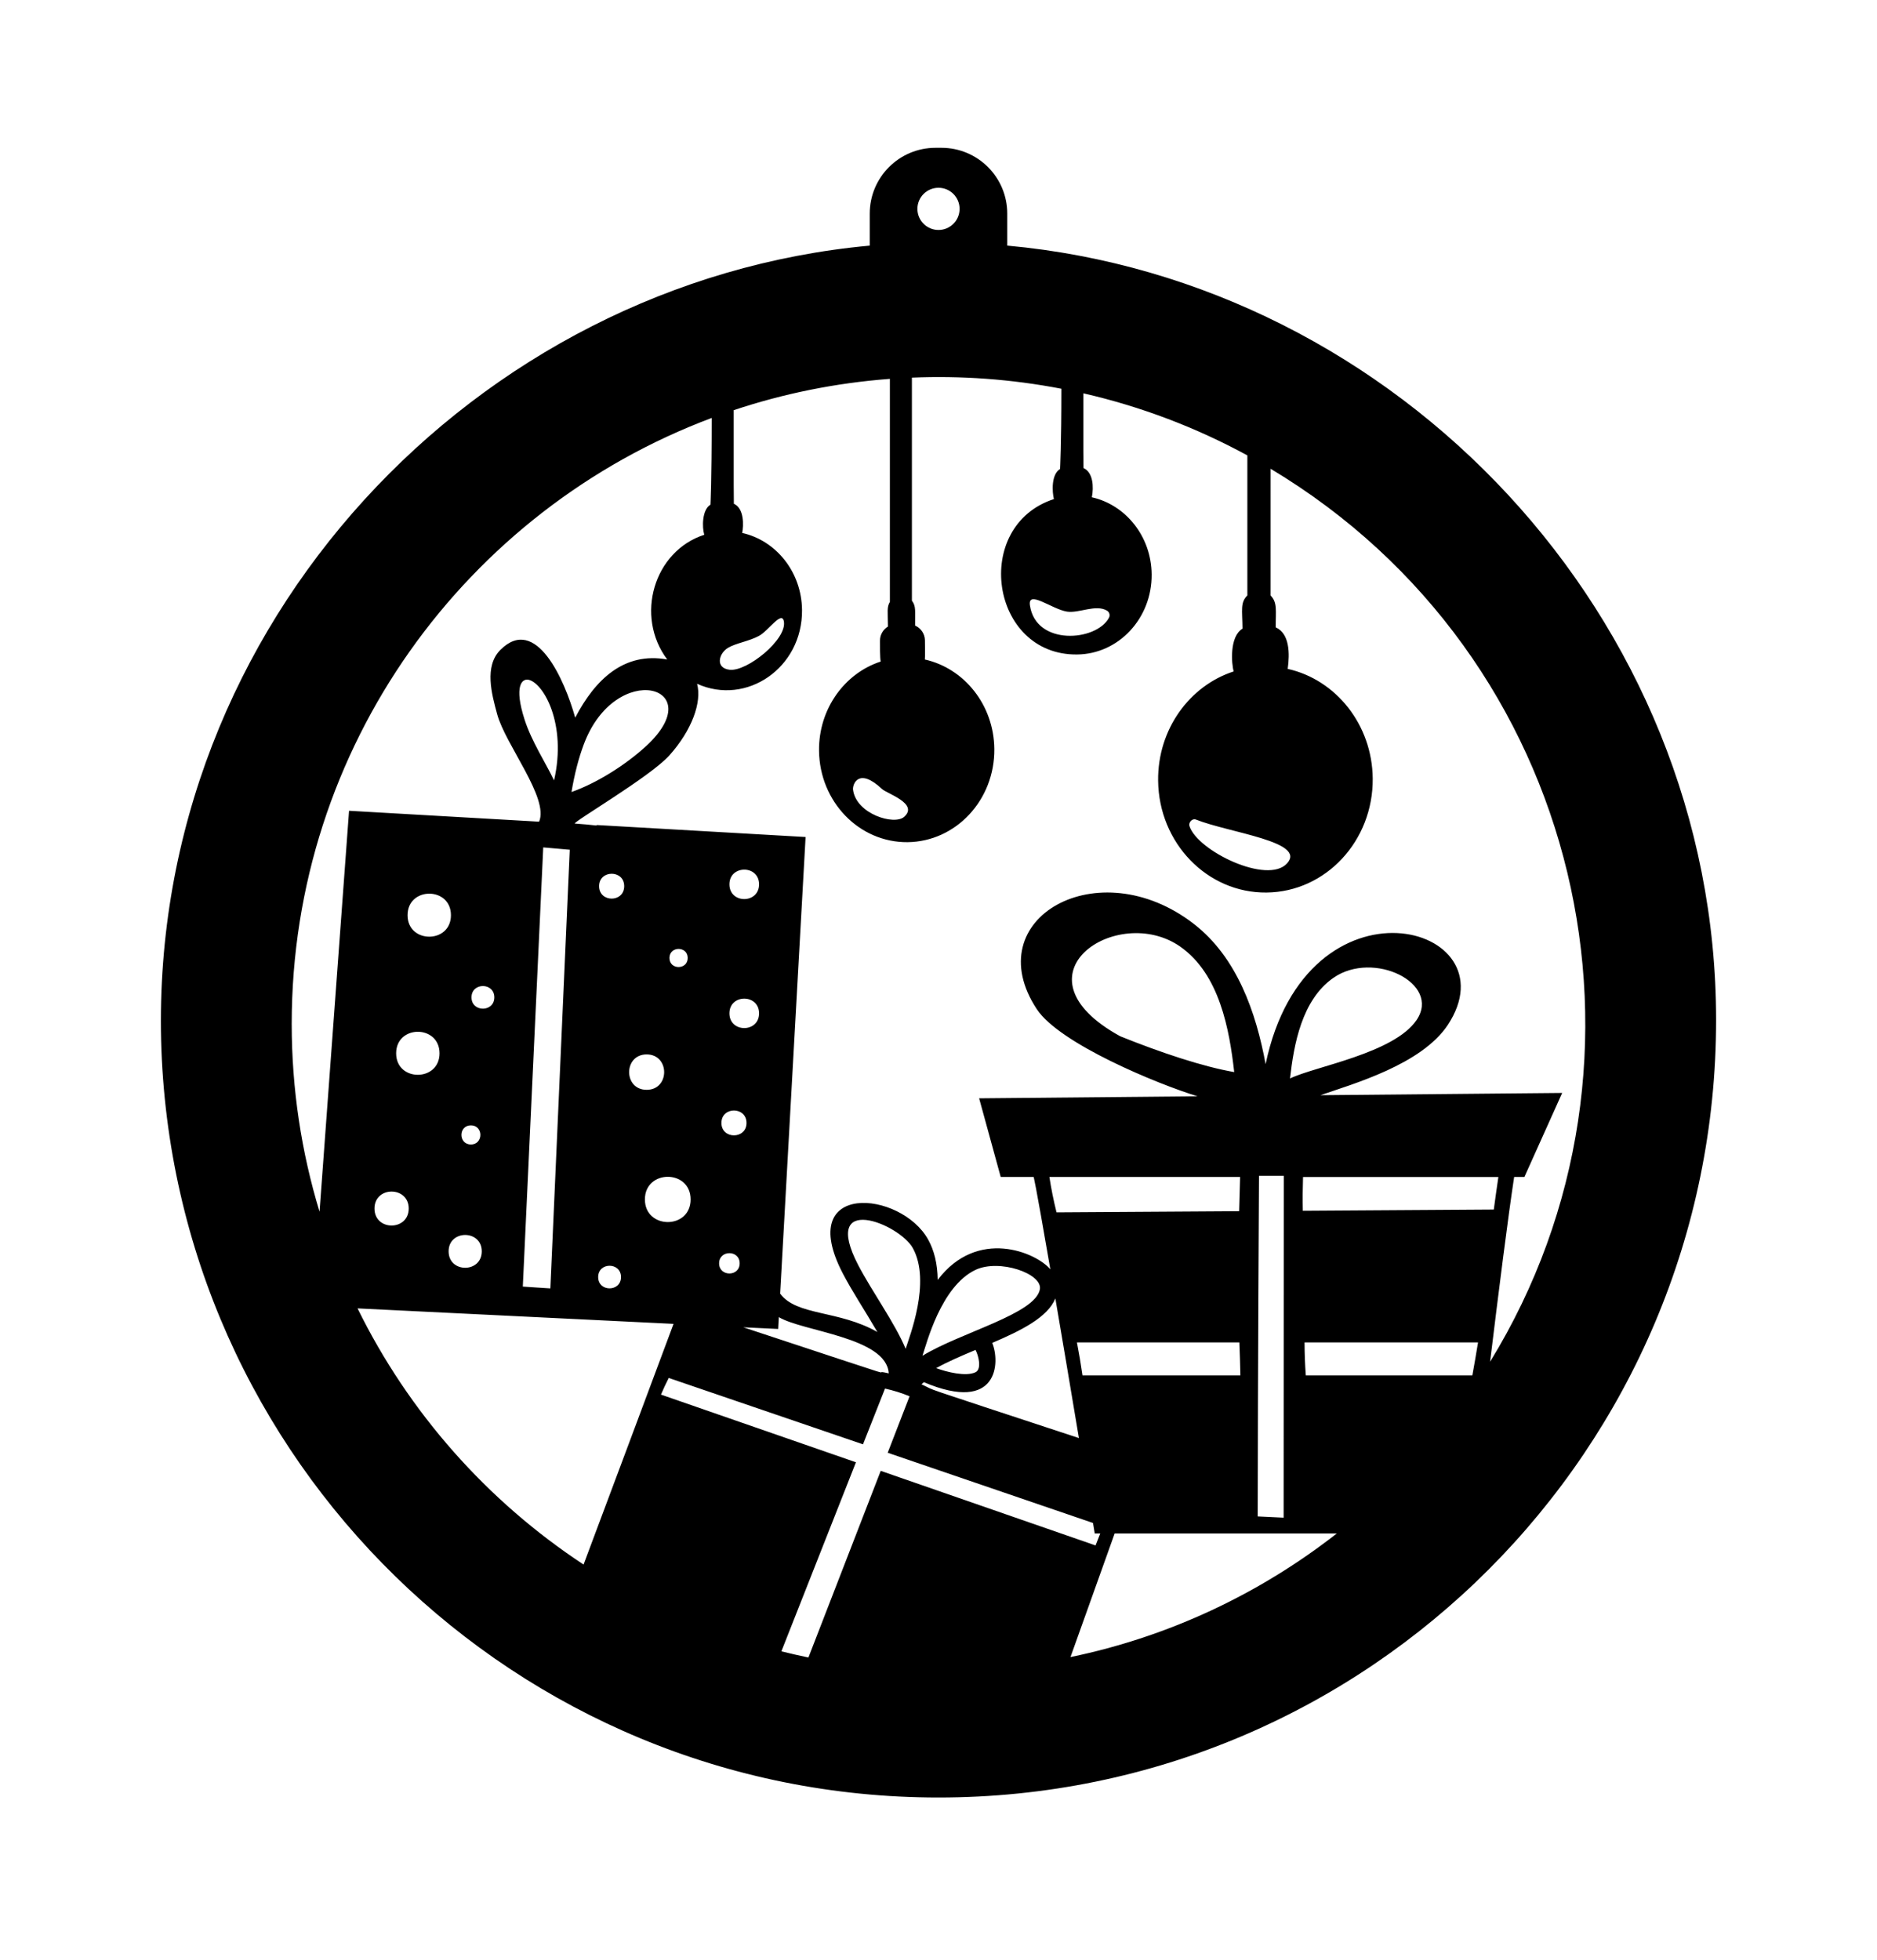 <?xml version="1.0" encoding="utf-8"?>
<!-- Generator: Adobe Illustrator 21.1.0, SVG Export Plug-In . SVG Version: 6.00 Build 0)  -->
<svg version="1.1" id="Слой_1" xmlns="http://www.w3.org/2000/svg" xmlns:xlink="http://www.w3.org/1999/xlink" x="0px" y="0px"
	 width="258.279px" height="269.602px" viewBox="0 0 258.279 269.602" style="enable-background:new 0 0 258.279 269.602;"
	 xml:space="preserve">
<path d="M138.6,33.789v-4.4c0-5.001-4.054-9.055-9.055-9.055h-0.812c-5.001,0-9.055,4.054-9.055,9.055v4.403
	C65.597,38.75,20.769,85.681,22.17,143.08c1.47,57.8,48.8,104.21,106.97,104.21c59.211,0,107-47.999,107-106.97
	C236.14,84.792,192.307,38.689,138.6,33.789z M152.33,84.01c0.34,0.21,0.45,0.64,0.26,0.99c-1.76,3.25-10.05,3.88-10.87-1.71
	c-0.33-2.2,3.03,0.52,5.09,0.85C148.47,84.4,150.78,83.09,152.33,84.01z M124.42,112.37c-1.35,1.22-6.62-0.38-7.04-3.73
	c-0.09-0.72,0.75-3.14,3.99-0.09C122.06,109.19,126.44,110.55,124.42,112.37z M129.139,25.833c1.603,0,2.902,1.299,2.902,2.902
	s-1.299,2.902-2.902,2.902c-1.603,0-2.902-1.299-2.902-2.902S127.537,25.833,129.139,25.833z M100.2,89.11
	c1.06-0.63,2.88-0.89,4.24-1.63c1.3-0.7,3.13-3.51,3.42-2c0.47,2.48-5.08,6.95-7.47,6.66C98.4,91.91,98.88,89.89,100.2,89.11z
	 M43.97,166.7c-2.49-8.18-3.83-16.86-3.83-25.85c0-38.16,24.04-70.71,57.79-83.35c0,8.948-0.17,11.894-0.17,11.93
	c-1.171,0.698-1.163,3.138-0.85,4.14c-6.938,2.242-9.578,11.167-5.1,17.16c-5.918-1.075-9.898,2.713-12.66,8
	c-1.45-5.18-5.4-14.2-10.29-9.33c-2.27,2.26-1.19,6.13-0.45,8.85c1.13,4.19,7.17,11.57,5.77,14.79l-26.15-1.5L43.97,166.7z
	 M88.93,102.62c-2.9,2.67-6.88,5.14-10.29,6.34c0.42-2.51,0.99-4.69,1.69-6.55C84.731,90.641,97.845,94.39,88.93,102.62z
	 M78.4,116.9l-2.67,60.35c-1.39-0.08-2.4-0.16-3.79-0.25c0.01-0.11,2.81-60.42,2.81-60.42L78.4,116.9z M72.19,99.02
	c-1.51-4.67-0.35-5.7,0.55-5.5c2.045,0.459,5.281,6.071,3.5,13.84C75.1,104.97,73.16,102.02,72.19,99.02z M54.51,144.91
	c0-3.956,5.97-3.947,5.97,0C60.48,148.84,54.51,148.858,54.51,144.91z M56.24,166.26c0,3.109-4.71,3.129-4.71,0
	C51.53,163.145,56.24,163.16,56.24,166.26z M56.08,125.91c0-3.943,5.97-3.963,5.97,0C62.05,129.854,56.08,129.842,56.08,125.91z
	 M66.29,172.15c0,3.012-4.56,3.019-4.56,0C61.73,169.149,66.29,169.146,66.29,172.15z M64.8,154.82c1.74,0,1.723,2.63,0,2.63
	C63.061,157.45,63.049,154.82,64.8,154.82z M64.88,137.21c0-2.081,3.14-2.071,3.14,0C68.02,139.282,64.88,139.289,64.88,137.21z
	 M49.2,180c9.97,0.48,29.82,1.46,43.48,2.13c-2.53,6.81-9.21,24.65-12.38,33.11C67.04,206.51,56.25,194.34,49.2,180z M85.45,175.69
	c0,2.069-3.14,2.078-3.14,0C82.31,173.609,85.45,173.619,85.45,175.69z M82.44,121.91c0-2.269,3.45-2.28,3.45,0
	C85.89,124.202,82.44,124.195,82.44,121.91z M95.03,165.01c0,4.163-6.29,4.14-6.29,0C88.74,160.864,95.03,160.853,95.03,165.01z
	 M92.12,131.79c0-1.66,2.51-1.66,2.51,0C94.63,133.45,92.12,133.46,92.12,131.79z M88.98,149.93c-3.219,0-3.206-4.87,0-4.87
	C92.187,145.06,92.198,149.93,88.98,149.93z M121.19,202.35l-9.95,25.68c-1.25-0.26-2.49-0.55-3.72-0.85l10.26-26.01l-26.83-9.31
	c0.33-0.78,0.69-1.54,1.07-2.29l26.73,9.13l3.03-7.67c1.17,0.26,2.3,0.61,3.38,1.06l-3.01,7.77l28.25,9.66
	c0.08,0.47,0.16,0.95,0.24,1.44h0.76c-0.21,0.55-0.43,1.1-0.65,1.65L121.19,202.35z M122.29,188.94
	c-3.609-0.859,5.827,2.185-20.01-6.34c2.99,0.14,4.8,0.23,4.8,0.23l0.09-1.63C110.405,183.182,122.009,183.962,122.29,188.94z
	 M118.1,174.06c-5.239-10.074,5.635-5.732,7.51-2.35c2.559,4.66-0.517,12.285-0.99,13.85
	C123.127,181.996,120.032,177.746,118.1,174.06z M104.45,139.41c0,2.7-4.08,2.7-4.08,0S104.45,136.71,104.45,139.41z M100.37,121.66
	c0-2.69,4.08-2.7,4.08,0S100.37,124.37,100.37,121.66z M102.72,154.49c0,2.269-3.45,2.28-3.45,0
	C99.27,152.197,102.72,152.206,102.72,154.49z M101.78,173.8c0,1.872-2.83,1.856-2.83,0C98.95,171.944,101.78,171.928,101.78,173.8z
	 M126.93,186.52c0.543-1.557,2.513-9.541,7.3-11.82c3.277-1.548,9.23,0.51,8.86,2.67C142.48,180.77,132.21,183.29,126.93,186.52z
	 M134.22,188.79c-1.32,0.62-3.94-0.03-5.4-0.57c1.582-0.885,3.478-1.695,5.415-2.505C134.642,186.472,135.123,188.364,134.22,188.79
	z M127.12,190.15c10.363,4.391,10.494-2.869,9.407-5.401c3.953-1.688,7.633-3.506,8.693-6.119c0.83,4.86,1.89,11.13,3.24,19.21
	c-23.86-7.86-19.16-6.26-21.67-7.4C126.91,190.35,127.02,190.26,127.12,190.15z M170.51,166.63l-25.13,0.16
	c-0.4-1.61-0.73-3.23-0.98-4.87h26.24C170.6,163.49,170.55,165.06,170.51,166.63z M170.68,189.21h-21.73
	c-0.22-1.52-0.47-3.03-0.76-4.53h22.35C170.6,186.19,170.65,187.7,170.68,189.21z M147.3,227.97c2.14-6,4.3-12,6.08-17.01h30.57
	C173.39,219.22,160.92,225.15,147.3,227.97z M173.06,208.62c0.02-18.63,0.17-46.32,0.18-46.86h3.41c0,0.2-0.02,36.68-0.02,47.03
	C175.44,208.73,174.25,208.67,173.06,208.62z M202.6,189.21h-22.92c-0.11-1.51-0.17-3.02-0.17-4.53h23.87
	C203.13,186.19,202.88,187.7,202.6,189.21z M179.27,166.57c-0.04-1.55-0.02-3.1,0.03-4.65h26.88c-0.22,1.49-0.43,2.98-0.63,4.48
	L179.27,166.57z M177.51,148.37c0.53-4.68,1.61-10.8,5.96-13.84c5.53-3.85,14.86,0.76,11.46,5.79
	C191.81,144.93,180.9,146.71,177.51,148.37z M208.35,161.92h1.41l5.2-11.56l-33.26,0.31c4.477-1.556,13.877-4.2,17.51-9.65
	c9.155-13.85-19.395-21.689-25.06,5.38c-1.31-7.11-3.93-14.69-9.87-19.29c-13.15-10.2-29.86-0.76-21.61,11.73
	c3.15,4.76,16.65,10.31,22.11,11.98l-30.05,0.28l2.97,10.82h4.53c0,0,0.12,0.04,2.3,12.71c-1.933-2.327-10.031-5.77-15.5,1.45
	c-0.03-2.21-0.48-4.05-1.31-5.54c-3.743-6.775-18.374-8.092-11.76,4.63c1.355,2.596,2.86,4.802,4.77,8.08
	c-5.321-3.035-11.097-2.199-13.38-5.28l3.5-62.82L82.1,113.5v0.07c-1.01-0.11-2.01-0.2-3.01-0.27c-0.18-0.27,10.4-6.46,13.01-9.37
	c3.12-3.48,4.5-7.34,3.82-9.86c6.792,3.078,14.519-2.194,14.44-10.15c-0.05-5.22-3.57-9.56-8.23-10.6
	c0.201-1.002,0.292-3.374-1.15-4.02c-0.026-2.411-0.02-0.197-0.02-12.87c6.83-2.28,14.04-3.75,21.49-4.31V82.8
	c-0.438,0.73-0.287,1.328-0.27,3.4c-0.66,0.4-1.1,1.13-1.09,1.95c0.004,0.496-0.02,2.427,0.1,2.86c-4.96,1.61-8.55,6.51-8.49,12.26
	c0.07,7.02,5.52,12.65,12.18,12.59c6.66-0.07,12.01-5.81,11.94-12.82c-0.06-6.07-4.15-11.1-9.56-12.31
	c0.049-0.295,0.013-2.31,0.01-2.64c-0.01-0.9-0.57-1.69-1.35-2.03c-0.018-1.987,0.152-2.662-0.44-3.42V51.95
	c6.755-0.277,13.584,0.191,20.57,1.53c0,7.721-0.18,11.04-0.18,11.04c-1.232,0.735-1.1,3.14-0.85,4.14
	c-11.345,3.693-8.747,21.505,3.18,21.38c5.73-0.05,10.33-4.99,10.27-11.03c-0.05-5.22-3.57-9.55-8.23-10.6
	c0.274-1.374,0.194-3.418-1.15-4.02c-0.026-2.394-0.02-0.572-0.02-10.28c7.99,1.83,15.56,4.73,22.57,8.54v19.26
	c-0.997,1-0.697,1.963-0.67,4.58c-1.823,1.08-1.514,4.88-1.21,5.88c-6.08,1.97-10.47,7.97-10.4,15.01
	c0.08,8.59,6.76,15.49,14.91,15.41c8.16-0.08,14.7-7.11,14.62-15.7c-0.08-7.42-5.08-13.59-11.7-15.07
	c0.299-2.091,0.272-4.869-1.65-5.71c-0.016-2.248,0.262-3.418-0.7-4.38V64.49c43.077,25.806,55.711,81.315,30.2,122.85
	C206.22,177.64,207.51,167.44,208.35,161.92z M169.83,147.49c-4.31-0.74-10.19-2.71-15.69-4.93c-15.38-8.44-0.39-18.36,8.25-12.34
	C167.82,134.01,169.17,141.65,169.83,147.49z M177.1,118.78c-2.69,2.96-12.34-1.72-13.43-5.14c-0.15-0.49,0.38-1.09,0.89-0.89
	C169.21,114.59,179.84,115.78,177.1,118.78z"/>
</svg>
